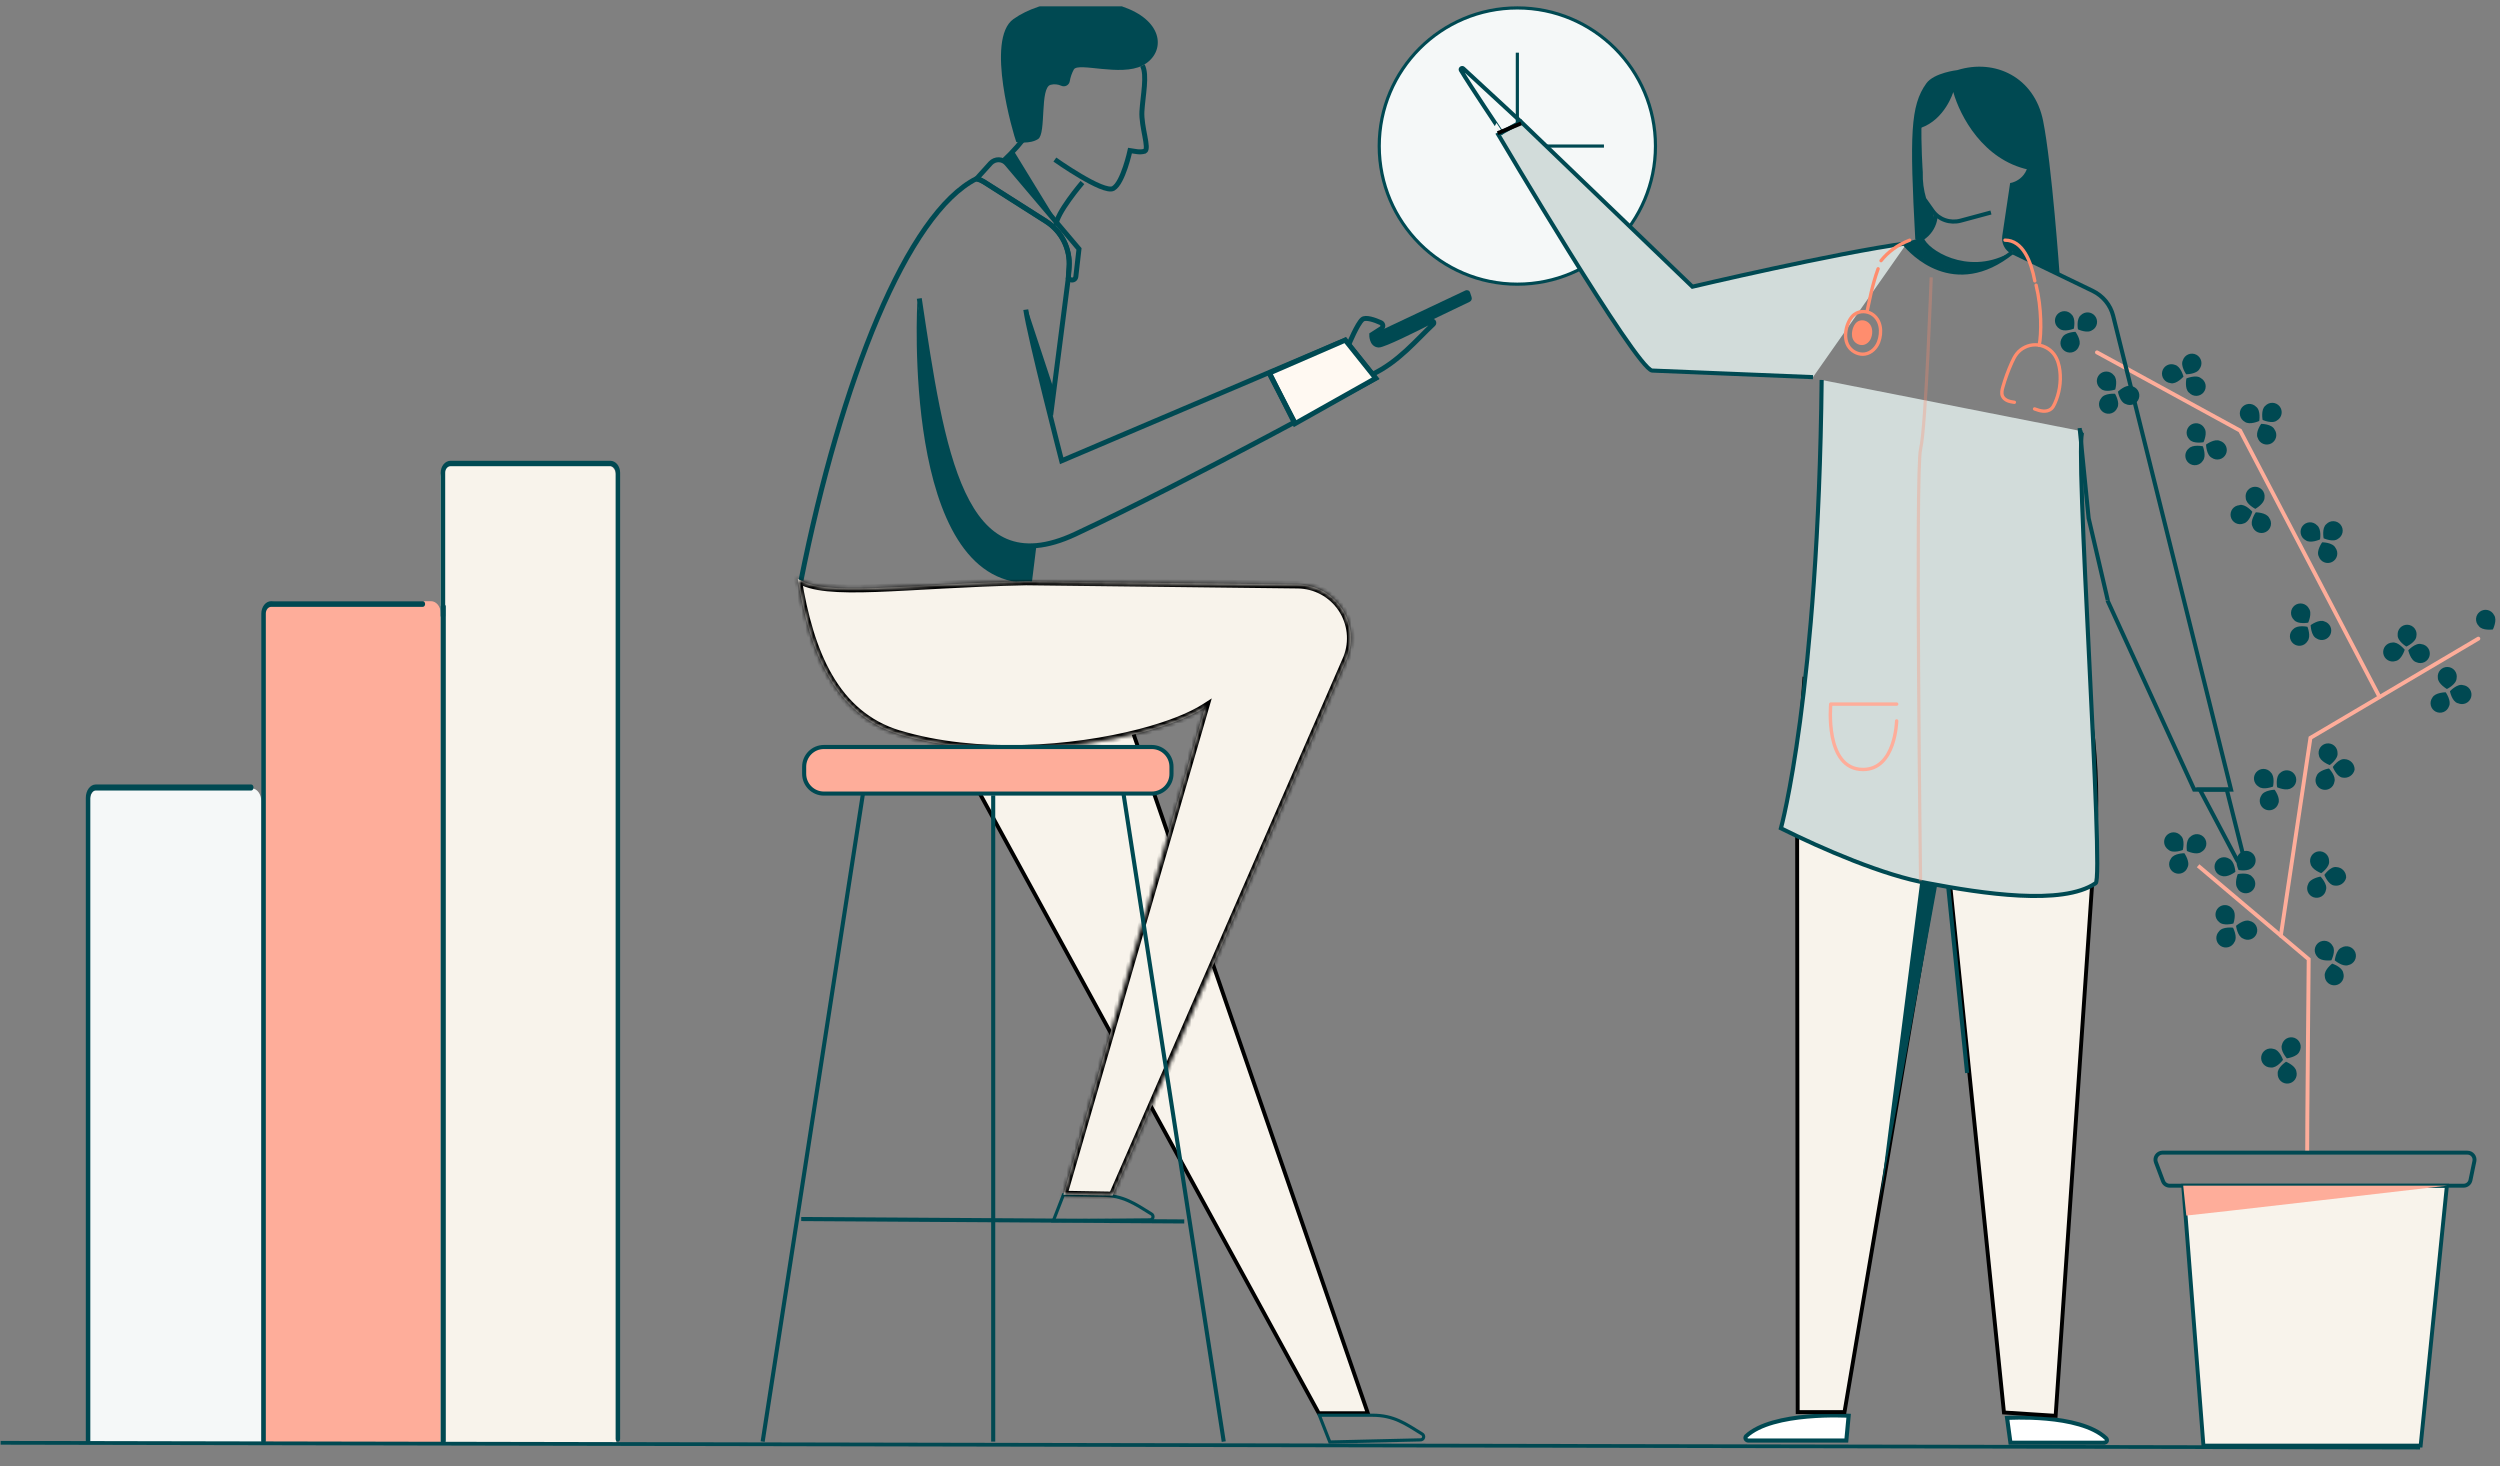 <svg width="641" height="376" viewBox="0 0 641 376" fill="none" xmlns="http://www.w3.org/2000/svg">
<rect x="0" y="0" width="641" height="376" fill="#808080" stroke="none"/>
<g clip-path="url(#clip0_927_351)">
<g clip-path="url(#clip1_927_351)">
<path d="M226.985 159.15L277.493 150.124L350.72 362.35H338.138L226.985 159.15Z" fill="#F8F3EB" stroke="black"/>
<path d="M340.968 369.729L338.273 362.867H351.909C357.364 362.867 360.392 365.048 364.585 367.645C364.752 367.73 364.886 367.87 364.962 368.042C365.038 368.214 365.052 368.407 365.002 368.588C364.952 368.769 364.842 368.927 364.688 369.036C364.535 369.145 364.349 369.197 364.161 369.184L340.968 369.729Z" stroke="#004952" stroke-width="0.814" stroke-miterlimit="10"/>
<path d="M270.076 313.003L272.665 306.336L282.516 306.466C287.97 306.466 290.998 308.648 295.191 311.236C295.36 311.321 295.494 311.462 295.57 311.635C295.646 311.808 295.66 312.002 295.609 312.183C295.558 312.365 295.445 312.524 295.29 312.632C295.135 312.74 294.948 312.79 294.76 312.775L270.076 313.003Z" stroke="#004952" stroke-width="0.814" stroke-miterlimit="10"/>
<path d="M263.01 79.397C263.979 86.236 272.209 118.148 272.209 118.148L344.916 87.213L352.724 96.982C352.724 96.982 304.936 123.31 275.685 136.962C246.435 150.615 241.542 115.511 235.705 76.523" stroke="#004952" stroke-width="1.27" stroke-miterlimit="10"/>
<path d="M352.724 96.982L344.917 87.213L325.5 95.642L332 108.642L352.724 96.982Z" fill="#FFF9F2" stroke="#004952" stroke-width="1.27" stroke-miterlimit="10"/>
<path d="M276.654 63.832L275.84 70.963C275.817 71.129 275.752 71.285 275.652 71.419C275.554 71.552 275.422 71.656 275.27 71.72C275.116 71.785 274.948 71.811 274.781 71.794C274.617 71.774 274.459 71.713 274.325 71.615L273.902 71.281L274.098 68.562C274.273 66.251 273.817 63.936 272.779 61.864C271.741 59.792 270.16 58.041 268.203 56.798L252.247 46.654C251.666 46.297 251.039 46.023 250.383 45.84L253.997 41.843C254.267 41.556 254.594 41.328 254.957 41.175C255.321 41.023 255.712 40.948 256.106 40.956C256.499 40.972 256.884 41.069 257.238 41.24C257.593 41.416 257.907 41.666 258.157 41.973L276.654 63.832Z" stroke="#004952" stroke-width="1.27" stroke-miterlimit="10"/>
<path d="M250.415 45.775C251.072 45.958 251.699 46.232 252.28 46.589L268.236 56.733C270.192 57.976 271.774 59.727 272.812 61.798C273.85 63.87 274.306 66.186 274.13 68.496L273.935 71.216" stroke="#004952" stroke-width="1.27" stroke-miterlimit="10"/>
<path d="M265.143 139.543L263.913 149.491" stroke="#004952" stroke-width="1.27" stroke-miterlimit="10"/>
<path d="M273.919 71.264L269.392 106.474" stroke="#004952" stroke-width="1.27" stroke-miterlimit="10"/>
<path d="M205.38 148.799C215.597 97.625 232.595 54.714 250.416 45.775" stroke="#004952" stroke-width="1.27" stroke-miterlimit="10"/>
<path d="M270.467 40.915C270.467 40.915 282.955 49.756 285.454 48.307C287.954 46.858 289.737 38.603 289.737 38.603C291.104 38.798 292.179 39.148 293.522 38.766C294.784 38.122 292.553 32.538 292.789 28.532C293.026 24.527 294.19 19.252 292.92 16.809" stroke="#004952" stroke-width="1.27" stroke-miterlimit="10"/>
<path d="M257.148 41.371C259.771 38.934 262.129 36.227 264.182 33.295" stroke="#004952" stroke-width="1.27" stroke-miterlimit="10"/>
<path d="M277.533 46.8C277.533 46.8 270.703 54.787 270.752 57.872" stroke="#004952" stroke-width="1.27" stroke-miterlimit="10"/>
<path d="M325.345 95.582L331.948 108.257" stroke="#004952" stroke-width="1.27" stroke-miterlimit="10"/>
<path d="M345.893 88.181C345.893 88.181 348.018 83.036 349.304 81.921C350.118 81.204 352.479 82.027 354.042 82.735C354.185 82.798 354.309 82.899 354.399 83.026C354.489 83.154 354.543 83.304 354.555 83.46C354.57 83.617 354.539 83.775 354.466 83.915C354.398 84.057 354.29 84.176 354.156 84.257L351.714 85.829C351.714 85.829 351.649 88.369 353.489 88.466C354.759 88.466 362.704 84.559 367.003 82.344C367.1 82.308 367.207 82.308 367.304 82.344C367.406 82.374 367.495 82.437 367.556 82.523C367.613 82.61 367.639 82.713 367.629 82.816C367.624 82.92 367.58 83.019 367.507 83.093C363.25 87.074 358.552 92.862 351.738 96.037" stroke="#004952" stroke-width="1.27" stroke-miterlimit="10"/>
<path d="M351.722 85.812L375.738 74.472C375.851 74.421 375.973 74.393 376.096 74.391C376.217 74.391 376.336 74.416 376.446 74.464C376.558 74.509 376.658 74.579 376.74 74.667C376.822 74.756 376.883 74.862 376.919 74.977L377.301 76.133C377.391 76.369 377.391 76.629 377.301 76.865C377.206 77.099 377.025 77.288 376.796 77.395L353.228 88.702L351.722 85.812Z" fill="#004952"/>
<path d="M235.216 77.224C235.216 77.224 230.975 149.678 263.913 149.483L264.613 139.942C264.613 139.942 253.615 140.756 247.721 128.976C241.827 117.196 235.216 77.224 235.216 77.224Z" fill="#004952"/>
<path d="M263.433 79.348L270.214 99.872L269.4 106.1L265.102 89.386L263.433 79.348Z" fill="#004952"/>
<path d="M259.908 38.651L270.735 56.334L257.335 41.208L259.908 38.651Z" fill="#004952"/>
<path d="M260.575 36.405C259.867 34.532 252.573 10.044 259.851 4.883C267.129 -0.279 280.041 -1.687 289.427 2.302C298.814 6.291 298.52 13.944 292.919 16.809C287.318 19.675 276.516 15.914 275.343 17.794C274.821 18.745 274.463 19.777 274.285 20.847C274.244 21.077 274.151 21.295 274.014 21.485C273.877 21.674 273.699 21.83 273.493 21.941C273.287 22.052 273.059 22.116 272.825 22.127C272.592 22.137 272.359 22.095 272.144 22.003C271.281 21.601 270.306 21.509 269.384 21.743C266.567 22.451 268.301 34.231 266.185 35.639C264.068 37.048 260.575 36.405 260.575 36.405Z" fill="#004952"/>
<mask id="path-21-inside-1_927_351" fill="white">
<path d="M292.203 187.941C275.05 192.378 250.432 194.283 230.519 188.275C214.041 183.293 207.594 167.214 204.541 148.384C211.461 153.195 231.732 149.735 263.075 149.068L332.754 149.882C334.983 149.908 337.173 150.475 339.135 151.534C341.097 152.593 342.772 154.113 344.016 155.963C345.261 157.813 346.037 159.938 346.279 162.154C346.521 164.371 346.221 166.613 345.405 168.688L285.267 306.539L272.665 306.319L308.982 181.363C305.318 183.732 299.424 186.052 292.203 187.925C275.05 192.362 250.432 194.267 230.519 188.259"/>
</mask>
<path d="M292.203 187.941C275.05 192.378 250.432 194.283 230.519 188.275C214.041 183.293 207.594 167.214 204.541 148.384C211.461 153.195 231.732 149.735 263.075 149.068L332.754 149.882C334.983 149.908 337.173 150.475 339.135 151.534C341.097 152.593 342.772 154.113 344.016 155.963C345.261 157.813 346.037 159.938 346.279 162.154C346.521 164.371 346.221 166.613 345.405 168.688L285.267 306.539L272.665 306.319L308.982 181.363C305.318 183.732 299.424 186.052 292.203 187.925C275.05 192.362 250.432 194.267 230.519 188.259" fill="#F8F3EB"/>
<path d="M230.519 188.275L230.229 189.232L230.23 189.232L230.519 188.275ZM204.541 148.384L205.112 147.563L203.177 146.217L203.554 148.544L204.541 148.384ZM263.075 149.068L263.086 148.068L263.07 148.068L263.053 148.068L263.075 149.068ZM332.754 149.882L332.742 150.882L332.742 150.882L332.754 149.882ZM345.405 168.688L346.321 169.088L346.329 169.071L346.335 169.054L345.405 168.688ZM285.267 306.539L285.25 307.539L285.917 307.551L286.184 306.939L285.267 306.539ZM272.665 306.319L271.705 306.04L271.339 307.296L272.647 307.319L272.665 306.319ZM308.982 181.363L309.942 181.642L310.69 179.067L308.439 180.523L308.982 181.363ZM292.203 187.925L292.454 188.893L292.454 188.893L292.203 187.925ZM291.953 186.973C274.91 191.381 250.489 193.256 230.808 187.318L230.23 189.232C250.374 195.31 275.19 193.375 292.454 188.909L291.953 186.973ZM230.808 187.318C214.941 182.52 208.576 167.022 205.528 148.224L203.554 148.544C206.612 167.406 213.142 184.065 230.229 189.232L230.808 187.318ZM203.97 149.205C205.913 150.556 208.686 151.263 212.098 151.609C215.532 151.958 219.75 151.954 224.684 151.78C234.625 151.43 247.402 150.402 263.096 150.068L263.053 148.068C247.404 148.401 234.375 149.437 224.614 149.781C219.698 149.954 215.592 149.954 212.3 149.62C208.985 149.283 206.629 148.618 205.112 147.563L203.97 149.205ZM263.063 150.068L332.742 150.882L332.765 148.882L263.086 148.068L263.063 150.068ZM332.742 150.882C334.809 150.906 336.84 151.432 338.66 152.414L339.61 150.654C337.505 149.518 335.157 148.91 332.765 148.882L332.742 150.882ZM338.66 152.414C340.479 153.396 342.033 154.806 343.187 156.522L344.846 155.405C343.511 153.421 341.714 151.79 339.61 150.654L338.66 152.414ZM343.187 156.522C344.341 158.237 345.061 160.207 345.285 162.263L347.273 162.046C347.014 159.668 346.181 157.39 344.846 155.405L343.187 156.522ZM345.285 162.263C345.509 164.318 345.231 166.398 344.474 168.322L346.335 169.054C347.211 166.828 347.533 164.423 347.273 162.046L345.285 162.263ZM344.488 168.288L284.35 306.139L286.184 306.939L346.321 169.088L344.488 168.288ZM285.284 305.539L272.682 305.319L272.647 307.319L285.25 307.539L285.284 305.539ZM273.625 306.598L309.942 181.642L308.022 181.084L271.705 306.04L273.625 306.598ZM308.439 180.523C304.905 182.808 299.129 185.096 291.952 186.957L292.454 188.893C299.719 187.009 305.731 184.656 309.525 182.203L308.439 180.523ZM291.953 186.957C274.91 191.365 250.489 193.24 230.808 187.301L230.23 189.216C250.374 195.294 275.19 193.359 292.454 188.893L291.953 186.957Z" fill="black" mask="url(#path-21-inside-1_927_351)"/>
<path d="M295.305 191.531H211.249C208.453 191.531 206.186 193.798 206.186 196.595V198.41C206.186 201.207 208.453 203.474 211.249 203.474H295.305C298.102 203.474 300.369 201.207 300.369 198.41V196.595C300.369 193.798 298.102 191.531 295.305 191.531Z" fill="#FEAD9A" stroke="#004952" stroke-width="1.05" stroke-miterlimit="10"/>
<path d="M221.238 203.653L195.545 369.624" stroke="#004952" stroke-width="1.05" stroke-miterlimit="10"/>
<path d="M288.084 203.653L313.769 369.624" stroke="#004952" stroke-width="1.05" stroke-miterlimit="10"/>
<path d="M254.657 203.922V369.624" stroke="#004952" stroke-width="1.05" stroke-miterlimit="10"/>
<path d="M205.428 312.563L303.641 313.182" stroke="#004952" stroke-width="1.05" stroke-miterlimit="10"/>
<path d="M389.048 72.862C408.607 72.862 424.462 57.007 424.462 37.449C424.462 17.89 408.607 2.035 389.048 2.035C369.49 2.035 353.635 17.89 353.635 37.449C353.635 57.007 369.49 72.862 389.048 72.862Z" fill="#F5F8F8" stroke="#004952" stroke-width="0.814" stroke-miterlimit="10"/>
<path d="M389.049 13.506V37.449H411.257" stroke="#004952" stroke-width="0.814" stroke-miterlimit="10"/>
</g>
<path d="M559.78 304.025H627.382L620.656 370.653H564.96L559.78 304.025Z" fill="#F8F3EB" stroke="#004952" stroke-width="1.004" stroke-miterlimit="10"/>
<path d="M563.596 221.977L591.946 245.949C591.946 245.949 591.514 292.409 591.565 295.542" stroke="#FEAD9A" stroke-width="1.004" stroke-miterlimit="10"/>
<path d="M584.799 239.906L592.399 189.19L635.446 163.751" stroke="#FEAD9A" stroke-width="1.004" stroke-miterlimit="10" stroke-linecap="round"/>
<path d="M610.117 178.718L574.369 110.414L537.667 90.346" stroke="#FEAD9A" stroke-width="1.004" stroke-miterlimit="10" stroke-linecap="round"/>
<path d="M577.579 222.348C576.575 223.572 573.955 223.071 573.955 223.071C573.955 223.071 572.841 220.591 573.805 219.366C573.982 219.064 574.221 218.804 574.508 218.603C574.794 218.402 575.12 218.265 575.464 218.201C575.808 218.137 576.162 218.148 576.501 218.233C576.84 218.318 577.157 218.475 577.431 218.693C577.704 218.911 577.928 219.185 578.086 219.497C578.244 219.809 578.333 220.152 578.347 220.501C578.361 220.851 578.3 221.199 578.167 221.523C578.035 221.847 577.834 222.138 577.579 222.378V222.348Z" fill="#004952"/>
<path d="M573.757 227.829C572.753 226.635 573.757 224.125 573.757 224.125C573.757 224.125 576.407 223.553 577.401 224.747C577.67 224.978 577.886 225.265 578.033 225.588C578.18 225.91 578.255 226.261 578.253 226.616C578.251 226.971 578.171 227.321 578.019 227.641C577.868 227.962 577.649 228.246 577.376 228.473C577.104 228.7 576.785 228.865 576.443 228.957C576.1 229.048 575.741 229.064 575.392 229.002C575.043 228.941 574.711 228.805 574.42 228.602C574.129 228.399 573.885 228.136 573.707 227.829H573.757Z" fill="#004952"/>
<path d="M569.599 224.546C571.014 225.189 573.153 223.542 573.153 223.542C573.153 223.542 572.992 220.832 571.577 220.189C571.283 219.997 570.951 219.871 570.604 219.819C570.257 219.767 569.902 219.791 569.565 219.888C569.228 219.986 568.916 220.155 568.65 220.384C568.384 220.613 568.171 220.897 568.025 221.216C567.878 221.536 567.803 221.883 567.803 222.234C567.804 222.585 567.88 222.932 568.026 223.25C568.173 223.569 568.387 223.853 568.653 224.082C568.919 224.31 569.231 224.479 569.569 224.576L569.599 224.546Z" fill="#004952"/>
<path d="M559.169 214.276C560.333 215.28 559.671 217.94 559.671 217.94C559.671 217.94 557.131 218.944 555.976 217.87C555.685 217.679 555.437 217.427 555.252 217.131C555.066 216.836 554.946 216.504 554.9 216.158C554.854 215.812 554.883 215.46 554.985 215.127C555.087 214.793 555.26 214.485 555.492 214.225C555.724 213.964 556.009 213.756 556.328 213.615C556.647 213.474 556.993 213.404 557.342 213.409C557.691 213.414 558.035 213.494 558.35 213.643C558.665 213.793 558.944 214.009 559.169 214.276Z" fill="#004952"/>
<path d="M564.409 218.453C563.165 219.376 560.725 218.192 560.725 218.192C560.725 218.192 560.304 215.511 561.558 214.588C561.805 214.34 562.103 214.148 562.431 214.026C562.759 213.903 563.11 213.853 563.459 213.879C563.808 213.905 564.148 214.006 564.454 214.175C564.761 214.345 565.027 214.578 565.235 214.86C565.443 215.142 565.587 215.465 565.659 215.808C565.73 216.151 565.726 216.505 565.648 216.846C565.569 217.187 565.418 217.508 565.204 217.785C564.991 218.062 564.719 218.29 564.409 218.453Z" fill="#004952"/>
<path d="M560.895 222.367C561.618 220.992 560.072 218.763 560.072 218.763C560.072 218.763 557.352 218.763 556.639 220.148C556.43 220.431 556.285 220.755 556.214 221.098C556.143 221.442 556.147 221.797 556.226 222.139C556.305 222.481 556.457 222.801 556.672 223.079C556.886 223.356 557.159 223.584 557.47 223.746C557.781 223.909 558.124 224.002 558.474 224.019C558.825 224.036 559.175 223.977 559.5 223.846C559.826 223.715 560.119 223.515 560.36 223.259C560.601 223.004 560.783 222.7 560.895 222.367Z" fill="#004952"/>
<path d="M568.966 238.791C569.86 237.516 572.55 237.858 572.55 237.858C572.55 237.858 573.805 240.277 572.911 241.542C572.76 241.863 572.541 242.148 572.268 242.375C571.996 242.603 571.677 242.768 571.334 242.86C570.991 242.951 570.632 242.967 570.282 242.906C569.933 242.844 569.601 242.707 569.309 242.504C569.018 242.301 568.775 242.037 568.596 241.73C568.417 241.423 568.308 241.081 568.275 240.727C568.243 240.374 568.288 240.017 568.407 239.683C568.526 239.348 568.717 239.044 568.966 238.791Z" fill="#004952"/>
<path d="M572.47 233.099C573.535 234.234 572.641 236.794 572.641 236.794C572.641 236.794 570.021 237.517 568.957 236.382C568.685 236.164 568.463 235.89 568.306 235.579C568.149 235.268 568.061 234.927 568.048 234.578C568.035 234.23 568.096 233.883 568.229 233.561C568.362 233.238 568.562 232.949 568.817 232.711C569.072 232.473 569.375 232.292 569.705 232.182C570.036 232.071 570.386 232.033 570.732 232.07C571.079 232.107 571.414 232.218 571.713 232.396C572.013 232.573 572.272 232.813 572.47 233.099Z" fill="#004952"/>
<path d="M576.808 236.132C575.363 235.579 573.325 237.376 573.325 237.376C573.325 237.376 573.646 240.067 575.092 240.629C575.397 240.807 575.738 240.917 576.091 240.95C576.443 240.984 576.798 240.94 577.132 240.822C577.466 240.705 577.77 240.515 578.023 240.268C578.277 240.021 578.474 239.722 578.6 239.391C578.726 239.061 578.779 238.707 578.754 238.354C578.73 238.001 578.629 237.657 578.459 237.347C578.288 237.037 578.052 236.767 577.767 236.557C577.482 236.348 577.155 236.202 576.808 236.132Z" fill="#004952"/>
<path d="M598.482 227.046C596.946 226.865 595.972 224.326 595.972 224.326C595.972 224.326 597.498 222.087 599.044 222.318C599.735 222.347 600.387 222.648 600.858 223.156C601.328 223.663 601.578 224.337 601.553 225.028C601.404 225.698 601 226.283 600.426 226.659C599.853 227.036 599.155 227.175 598.482 227.046Z" fill="#004952"/>
<path d="M591.814 226.665C592.306 225.189 594.986 224.757 594.986 224.757C594.986 224.757 596.874 226.715 596.372 228.191C596.311 228.534 596.176 228.861 595.977 229.148C595.779 229.435 595.521 229.676 595.22 229.854C594.92 230.033 594.585 230.144 594.238 230.181C593.891 230.218 593.54 230.18 593.209 230.069C592.877 229.958 592.574 229.778 592.319 229.539C592.064 229.3 591.864 229.01 591.732 228.686C591.599 228.363 591.538 228.016 591.552 227.667C591.567 227.318 591.656 226.976 591.814 226.665Z" fill="#004952"/>
<path d="M592.418 221.404C592.629 222.95 595.169 223.884 595.169 223.884C595.169 223.884 597.397 222.318 597.177 220.782C597.186 220.429 597.119 220.079 596.981 219.755C596.842 219.43 596.635 219.14 596.373 218.904C596.111 218.668 595.801 218.491 595.465 218.386C595.128 218.281 594.773 218.25 594.423 218.296C594.073 218.341 593.738 218.462 593.439 218.65C593.141 218.838 592.887 219.088 592.694 219.383C592.502 219.679 592.376 220.012 592.324 220.361C592.273 220.71 592.298 221.066 592.398 221.404H592.418Z" fill="#004952"/>
<path d="M600.65 199.379C599.104 199.198 598.13 196.658 598.13 196.658C598.13 196.658 599.656 194.419 601.202 194.65C601.896 194.677 602.55 194.977 603.023 195.485C603.495 195.993 603.747 196.667 603.722 197.361C603.57 198.029 603.166 198.612 602.593 198.989C602.02 199.365 601.324 199.505 600.65 199.379Z" fill="#004952"/>
<path d="M593.973 198.947C594.475 197.471 597.155 197.039 597.155 197.039C597.155 197.039 599.033 198.997 598.541 200.473C598.484 200.821 598.352 201.154 598.154 201.447C597.956 201.739 597.697 201.986 597.394 202.168C597.092 202.351 596.753 202.466 596.402 202.505C596.051 202.544 595.695 202.506 595.36 202.394C595.025 202.282 594.718 202.099 594.461 201.856C594.203 201.614 594.002 201.319 593.87 200.991C593.738 200.663 593.679 200.31 593.697 199.957C593.714 199.604 593.809 199.26 593.973 198.947Z" fill="#004952"/>
<path d="M594.586 193.687C594.786 195.233 597.336 196.166 597.336 196.166C597.336 196.166 599.555 194.61 599.344 193.064C599.349 192.716 599.279 192.371 599.138 192.052C598.998 191.733 598.79 191.448 598.53 191.216C598.27 190.985 597.963 190.812 597.63 190.709C597.297 190.607 596.946 190.577 596.6 190.622C596.255 190.667 595.923 190.786 595.628 190.971C595.332 191.155 595.08 191.401 594.888 191.692C594.696 191.983 594.569 192.311 594.515 192.655C594.461 192.999 594.482 193.351 594.576 193.687H594.586Z" fill="#004952"/>
<path d="M602.136 247.445C600.69 248.007 598.632 246.24 598.632 246.24C598.632 246.24 598.923 243.54 600.369 242.968C600.672 242.786 601.012 242.672 601.364 242.634C601.716 242.597 602.072 242.636 602.407 242.75C602.743 242.864 603.049 243.05 603.305 243.294C603.562 243.538 603.762 243.835 603.892 244.165C604.022 244.494 604.079 244.848 604.058 245.201C604.038 245.555 603.94 245.9 603.773 246.212C603.606 246.524 603.373 246.796 603.09 247.009C602.807 247.222 602.482 247.371 602.136 247.445Z" fill="#004952"/>
<path d="M596.072 250.255C595.811 248.72 597.969 247.073 597.969 247.073C597.969 247.073 600.559 247.916 600.81 249.452C600.918 249.784 600.954 250.136 600.914 250.483C600.874 250.83 600.76 251.164 600.58 251.463C600.399 251.762 600.156 252.018 599.867 252.215C599.579 252.411 599.251 252.543 598.907 252.602C598.562 252.66 598.209 252.644 597.872 252.553C597.535 252.463 597.221 252.301 596.952 252.078C596.683 251.855 596.465 251.577 596.313 251.263C596.161 250.948 596.079 250.605 596.072 250.255Z" fill="#004952"/>
<path d="M594.174 245.327C595.077 246.592 597.768 246.221 597.768 246.221C597.768 246.221 598.993 243.791 598.089 242.536C597.93 242.226 597.706 241.954 597.432 241.738C597.158 241.523 596.841 241.368 596.502 241.286C596.163 241.204 595.811 241.195 595.468 241.261C595.126 241.327 594.802 241.466 594.518 241.668C594.234 241.871 593.997 242.132 593.823 242.434C593.649 242.736 593.542 243.072 593.509 243.419C593.477 243.766 593.519 244.116 593.634 244.445C593.748 244.775 593.933 245.075 594.174 245.327Z" fill="#004952"/>
<path d="M582.951 268.948C584.487 269.179 585.361 271.749 585.361 271.749C585.361 271.749 583.755 273.938 582.219 273.707C581.865 273.71 581.515 273.637 581.192 273.491C580.87 273.346 580.583 273.132 580.351 272.865C580.119 272.597 579.949 272.283 579.851 271.943C579.753 271.603 579.73 271.246 579.784 270.896C579.837 270.546 579.967 270.213 580.162 269.918C580.358 269.623 580.616 269.375 580.917 269.189C581.218 269.004 581.556 268.887 581.908 268.845C582.259 268.803 582.615 268.839 582.951 268.948Z" fill="#004952"/>
<path d="M589.596 269.57C589.054 271.026 586.354 271.357 586.354 271.357C586.354 271.357 584.547 269.35 585.099 267.874C585.173 267.533 585.32 267.212 585.53 266.933C585.739 266.653 586.006 266.423 586.313 266.256C586.619 266.089 586.958 265.99 587.306 265.967C587.655 265.943 588.004 265.994 588.33 266.117C588.657 266.24 588.953 266.433 589.199 266.68C589.444 266.928 589.634 267.226 589.754 267.554C589.874 267.882 589.922 268.231 589.895 268.579C589.868 268.927 589.766 269.265 589.596 269.57Z" fill="#004952"/>
<path d="M588.802 274.8C588.652 273.254 586.142 272.23 586.142 272.23C586.142 272.23 583.863 273.706 584.004 275.242C583.982 275.594 584.037 275.946 584.164 276.274C584.291 276.603 584.488 276.9 584.741 277.145C584.995 277.39 585.298 277.578 585.63 277.695C585.963 277.811 586.316 277.855 586.667 277.822C587.018 277.789 587.358 277.68 587.662 277.503C587.967 277.326 588.23 277.086 588.433 276.798C588.636 276.51 588.774 276.181 588.838 275.834C588.901 275.488 588.889 275.132 588.802 274.79V274.8Z" fill="#004952"/>
<path d="M582.199 198.024C583.383 199.027 582.801 201.678 582.801 201.678C582.801 201.678 580.291 202.682 579.097 201.678C578.794 201.496 578.533 201.251 578.334 200.959C578.135 200.667 578.002 200.336 577.944 199.987C577.885 199.639 577.903 199.282 577.997 198.941C578.09 198.6 578.256 198.284 578.484 198.014C578.711 197.743 578.995 197.526 579.315 197.376C579.634 197.226 579.983 197.147 580.336 197.145C580.69 197.144 581.039 197.218 581.361 197.365C581.682 197.511 581.968 197.726 582.199 197.994V198.024Z" fill="#004952"/>
<path d="M587.55 202.018C586.325 202.972 583.855 201.858 583.855 201.858C583.855 201.858 583.363 199.188 584.588 198.224C584.831 197.979 585.123 197.789 585.444 197.665C585.766 197.541 586.111 197.487 586.455 197.506C586.799 197.525 587.135 197.617 587.441 197.775C587.748 197.934 588.017 198.155 588.231 198.425C588.445 198.695 588.6 199.007 588.685 199.342C588.769 199.676 588.782 200.024 588.723 200.364C588.663 200.703 588.532 201.026 588.339 201.312C588.145 201.597 587.893 201.838 587.6 202.018H587.55Z" fill="#004952"/>
<path d="M584.135 206.075C584.818 204.669 583.212 202.491 583.212 202.491C583.212 202.491 580.501 202.561 579.818 203.957C579.622 204.244 579.489 204.571 579.429 204.914C579.37 205.258 579.385 205.61 579.474 205.947C579.562 206.284 579.722 206.598 579.943 206.868C580.164 207.137 580.44 207.357 580.753 207.51C581.066 207.664 581.408 207.748 581.756 207.758C582.105 207.767 582.451 207.702 582.772 207.566C583.093 207.429 583.381 207.226 583.616 206.969C583.851 206.712 584.028 206.407 584.135 206.075Z" fill="#004952"/>
<path d="M531.131 80.619C532.315 81.623 531.733 84.273 531.733 84.273C531.733 84.273 529.213 85.277 528.029 84.273C527.733 84.089 527.481 83.843 527.288 83.552C527.096 83.262 526.968 82.933 526.914 82.589C526.86 82.245 526.88 81.893 526.974 81.557C527.068 81.222 527.233 80.91 527.457 80.644C527.682 80.378 527.962 80.163 528.277 80.014C528.592 79.865 528.935 79.786 529.284 79.782C529.632 79.778 529.978 79.848 530.296 79.989C530.615 80.13 530.9 80.338 531.131 80.599V80.619Z" fill="#004952"/>
<path d="M536.481 84.614C535.256 85.618 532.786 84.444 532.786 84.444C532.786 84.444 532.294 81.773 533.519 80.82C533.762 80.575 534.054 80.384 534.376 80.26C534.697 80.137 535.042 80.083 535.386 80.102C535.73 80.121 536.066 80.212 536.372 80.371C536.679 80.529 536.948 80.751 537.162 81.021C537.376 81.291 537.531 81.603 537.616 81.937C537.701 82.272 537.714 82.62 537.654 82.959C537.594 83.299 537.463 83.622 537.27 83.907C537.076 84.192 536.824 84.433 536.531 84.614H536.481Z" fill="#004952"/>
<path d="M533.078 88.66C533.76 87.264 532.144 85.076 532.144 85.076C532.144 85.076 529.433 85.156 528.751 86.552C528.546 86.841 528.406 87.17 528.341 87.519C528.276 87.867 528.288 88.225 528.375 88.568C528.463 88.911 528.624 89.231 528.848 89.506C529.071 89.78 529.352 90.003 529.671 90.158C529.989 90.313 530.337 90.397 530.691 90.404C531.046 90.411 531.397 90.341 531.721 90.198C532.045 90.055 532.334 89.844 532.569 89.579C532.803 89.313 532.977 88.999 533.078 88.66Z" fill="#004952"/>
<path d="M538.77 102.072C539.583 100.747 542.294 100.958 542.294 100.958C542.294 100.958 543.669 103.297 542.846 104.612C542.708 104.934 542.502 105.222 542.243 105.457C541.983 105.692 541.675 105.868 541.341 105.973C541.007 106.078 540.654 106.11 540.307 106.065C539.959 106.021 539.625 105.902 539.328 105.717C539.031 105.532 538.777 105.285 538.584 104.992C538.392 104.7 538.264 104.369 538.211 104.023C538.158 103.677 538.181 103.323 538.277 102.986C538.374 102.65 538.542 102.338 538.77 102.072Z" fill="#004952"/>
<path d="M541.972 96.199C543.097 97.274 542.344 99.884 542.344 99.884C542.344 99.884 539.764 100.747 538.649 99.673C538.365 99.471 538.127 99.21 537.952 98.908C537.778 98.606 537.67 98.27 537.637 97.923C537.603 97.575 537.645 97.225 537.76 96.895C537.874 96.565 538.058 96.264 538.3 96.012C538.541 95.76 538.833 95.563 539.158 95.434C539.482 95.305 539.83 95.247 540.179 95.265C540.527 95.283 540.868 95.375 541.177 95.537C541.487 95.698 541.758 95.924 541.972 96.199Z" fill="#004952"/>
<path d="M546.45 98.99C544.974 98.518 543.037 100.426 543.037 100.426C543.037 100.426 543.499 103.096 544.984 103.578C545.3 103.738 545.646 103.828 545.999 103.841C546.352 103.854 546.704 103.79 547.03 103.654C547.355 103.517 547.648 103.312 547.887 103.051C548.125 102.791 548.305 102.482 548.412 102.145C548.52 101.808 548.553 101.453 548.509 101.102C548.466 100.751 548.347 100.414 548.16 100.114C547.973 99.814 547.724 99.558 547.429 99.364C547.134 99.17 546.8 99.043 546.45 98.99Z" fill="#004952"/>
<path d="M563.967 94.573C563.254 95.959 560.534 95.969 560.534 95.969C560.534 95.969 558.978 93.75 559.69 92.365C559.799 92.028 559.98 91.719 560.221 91.459C560.461 91.198 560.755 90.994 561.082 90.859C561.41 90.724 561.763 90.662 562.116 90.677C562.47 90.692 562.816 90.784 563.131 90.947C563.446 91.109 563.721 91.338 563.938 91.618C564.156 91.898 564.309 92.222 564.389 92.567C564.468 92.912 564.472 93.27 564.399 93.616C564.326 93.963 564.179 94.29 563.967 94.573Z" fill="#004952"/>
<path d="M561.258 100.676C560.053 99.672 560.595 97.032 560.595 97.032C560.595 97.032 563.095 95.968 564.3 96.952C564.608 97.125 564.875 97.363 565.082 97.65C565.288 97.937 565.43 98.265 565.497 98.612C565.564 98.96 565.554 99.317 565.468 99.66C565.382 100.003 565.223 100.324 565 100.598C564.778 100.873 564.498 101.096 564.181 101.252C563.863 101.408 563.516 101.492 563.162 101.5C562.809 101.507 562.458 101.437 562.134 101.295C561.81 101.153 561.522 100.942 561.288 100.676H561.258Z" fill="#004952"/>
<path d="M556.549 98.247C558.065 98.608 559.842 96.561 559.842 96.561C559.842 96.561 559.169 93.93 557.654 93.549C557.329 93.42 556.981 93.362 556.632 93.38C556.284 93.398 555.943 93.49 555.634 93.652C555.324 93.813 555.053 94.039 554.839 94.314C554.624 94.59 554.472 94.908 554.392 95.248C554.311 95.588 554.305 95.941 554.374 96.283C554.442 96.625 554.584 96.949 554.789 97.232C554.993 97.514 555.257 97.749 555.56 97.921C555.864 98.093 556.202 98.197 556.549 98.227V98.247Z" fill="#004952"/>
<path d="M583.834 107.794C582.629 108.797 580.139 107.673 580.139 107.673C580.139 107.673 579.617 105.013 580.832 104.039C581.07 103.787 581.36 103.589 581.682 103.458C582.003 103.327 582.349 103.267 582.696 103.281C583.043 103.295 583.383 103.384 583.692 103.54C584.002 103.697 584.275 103.918 584.492 104.188C584.709 104.459 584.866 104.773 584.951 105.11C585.037 105.446 585.049 105.797 584.988 106.138C584.927 106.48 584.793 106.804 584.595 107.09C584.398 107.375 584.141 107.615 583.844 107.794H583.834Z" fill="#004952"/>
<path d="M578.875 112.272C578.183 110.886 579.759 108.678 579.759 108.678C579.759 108.678 582.469 108.678 583.172 110.103C583.381 110.389 583.526 110.717 583.596 111.064C583.665 111.412 583.659 111.77 583.576 112.114C583.493 112.459 583.337 112.781 583.117 113.059C582.897 113.336 582.619 113.563 582.303 113.723C581.987 113.882 581.64 113.971 581.286 113.983C580.931 113.995 580.579 113.929 580.253 113.791C579.927 113.653 579.635 113.446 579.397 113.183C579.159 112.921 578.981 112.61 578.875 112.272Z" fill="#004952"/>
<path d="M575.563 108.146C576.808 109.079 579.268 107.935 579.268 107.935C579.268 107.935 579.719 105.255 578.485 104.311C578.241 104.057 577.945 103.859 577.617 103.73C577.289 103.601 576.938 103.545 576.586 103.565C576.235 103.586 575.892 103.682 575.581 103.847C575.27 104.012 574.998 104.243 574.785 104.523C574.572 104.803 574.421 105.126 574.345 105.469C574.268 105.813 574.266 106.169 574.34 106.513C574.414 106.858 574.562 107.182 574.773 107.464C574.984 107.745 575.254 107.978 575.563 108.146Z" fill="#004952"/>
<path d="M599.474 138.142C598.26 139.146 595.78 138.021 595.78 138.021C595.78 138.021 595.258 135.361 596.473 134.387C596.711 134.135 597.001 133.937 597.323 133.806C597.644 133.676 597.99 133.615 598.337 133.629C598.684 133.643 599.023 133.732 599.333 133.888C599.643 134.045 599.916 134.266 600.133 134.537C600.35 134.807 600.507 135.122 600.592 135.458C600.678 135.794 600.69 136.145 600.629 136.487C600.567 136.828 600.433 137.153 600.236 137.439C600.039 137.724 599.782 137.964 599.484 138.142H599.474Z" fill="#004952"/>
<path d="M594.517 142.64C593.814 141.254 595.4 139.046 595.4 139.046C595.4 139.046 598.111 139.046 598.814 140.471C599.023 140.757 599.167 141.085 599.237 141.432C599.307 141.78 599.3 142.138 599.218 142.482C599.135 142.827 598.978 143.149 598.758 143.427C598.539 143.704 598.261 143.931 597.945 144.091C597.628 144.25 597.281 144.339 596.927 144.351C596.573 144.363 596.221 144.297 595.895 144.159C595.568 144.021 595.276 143.814 595.038 143.551C594.8 143.289 594.622 142.978 594.517 142.64Z" fill="#004952"/>
<path d="M591.163 138.514C592.397 139.447 594.857 138.303 594.857 138.303C594.857 138.303 595.319 135.622 594.074 134.679C593.83 134.422 593.534 134.221 593.205 134.091C592.877 133.96 592.524 133.902 592.17 133.922C591.817 133.941 591.472 134.037 591.16 134.203C590.848 134.369 590.575 134.601 590.361 134.883C590.147 135.164 589.997 135.489 589.921 135.835C589.846 136.18 589.846 136.538 589.922 136.884C589.998 137.229 590.149 137.554 590.363 137.835C590.577 138.116 590.85 138.348 591.163 138.514Z" fill="#004952"/>
<path d="M561.157 115.051C562.161 113.857 564.811 114.429 564.811 114.429C564.811 114.429 565.815 116.939 564.811 118.133C564.628 118.429 564.383 118.682 564.094 118.875C563.805 119.068 563.477 119.196 563.134 119.252C562.791 119.307 562.439 119.288 562.104 119.196C561.769 119.104 561.457 118.941 561.19 118.719C560.923 118.496 560.707 118.218 560.556 117.905C560.406 117.592 560.324 117.25 560.317 116.902C560.31 116.554 560.378 116.209 560.516 115.89C560.654 115.571 560.859 115.285 561.117 115.051H561.157Z" fill="#004952"/>
<path d="M565.132 109.691C566.136 110.905 564.981 113.385 564.981 113.385C564.981 113.385 562.321 113.887 561.357 112.662C561.116 112.421 560.928 112.13 560.806 111.811C560.685 111.492 560.632 111.15 560.651 110.809C560.67 110.468 560.761 110.135 560.918 109.831C561.075 109.527 561.294 109.26 561.561 109.047C561.829 108.834 562.138 108.679 562.469 108.594C562.8 108.508 563.145 108.494 563.482 108.551C563.819 108.608 564.14 108.735 564.424 108.925C564.709 109.114 564.95 109.362 565.132 109.651V109.691Z" fill="#004952"/>
<path d="M569.199 113.045C567.803 112.372 565.625 113.988 565.625 113.988C565.625 113.988 565.705 116.699 567.111 117.381C567.4 117.585 567.731 117.723 568.079 117.786C568.428 117.849 568.786 117.836 569.128 117.747C569.471 117.657 569.79 117.495 570.064 117.27C570.337 117.045 570.558 116.763 570.712 116.444C570.865 116.125 570.948 115.776 570.953 115.422C570.958 115.068 570.887 114.717 570.743 114.394C570.599 114.071 570.386 113.782 570.119 113.549C569.853 113.316 569.539 113.144 569.199 113.045Z" fill="#004952"/>
<path d="M587.991 161.332C588.995 160.137 591.635 160.709 591.635 160.709C591.635 160.709 592.639 163.219 591.635 164.413C591.454 164.713 591.21 164.969 590.92 165.165C590.63 165.361 590.301 165.493 589.956 165.55C589.611 165.607 589.257 165.589 588.919 165.497C588.582 165.405 588.268 165.241 587.999 165.017C587.731 164.792 587.514 164.512 587.364 164.196C587.214 163.88 587.134 163.535 587.129 163.185C587.124 162.835 587.195 162.489 587.337 162.169C587.479 161.849 587.689 161.563 587.951 161.332H587.991Z" fill="#004952"/>
<path d="M591.957 155.961C592.961 157.185 591.816 159.655 591.816 159.655C591.816 159.655 589.146 160.157 588.182 158.942C587.927 158.703 587.727 158.411 587.594 158.088C587.462 157.764 587.4 157.415 587.415 157.066C587.429 156.716 587.518 156.374 587.676 156.062C587.834 155.75 588.057 155.475 588.331 155.257C588.604 155.039 588.921 154.882 589.26 154.797C589.6 154.712 589.954 154.702 590.297 154.766C590.641 154.83 590.968 154.967 591.254 155.168C591.54 155.369 591.78 155.629 591.957 155.931V155.961Z" fill="#004952"/>
<path d="M596.021 159.354C594.625 158.671 592.447 160.287 592.447 160.287C592.447 160.287 592.527 163.008 593.933 163.68C594.221 163.878 594.549 164.011 594.894 164.07C595.239 164.129 595.592 164.112 595.93 164.022C596.268 163.932 596.582 163.77 596.852 163.547C597.121 163.324 597.34 163.046 597.492 162.731C597.644 162.416 597.726 162.072 597.733 161.722C597.739 161.372 597.671 161.025 597.531 160.705C597.391 160.384 597.184 160.098 596.923 159.864C596.663 159.631 596.355 159.457 596.021 159.354Z" fill="#004952"/>
<path d="M574.209 129.487C575.725 129.136 577.492 131.204 577.492 131.204C577.492 131.204 576.799 133.824 575.283 134.216C574.955 134.352 574.602 134.415 574.247 134.401C573.892 134.386 573.545 134.294 573.229 134.132C572.914 133.969 572.637 133.74 572.42 133.459C572.202 133.179 572.048 132.854 571.969 132.508C571.89 132.162 571.887 131.803 571.961 131.456C572.035 131.108 572.183 130.782 572.397 130.498C572.61 130.214 572.883 129.98 573.196 129.812C573.509 129.645 573.854 129.548 574.209 129.528V129.487Z" fill="#004952"/>
<path d="M580.623 127.611C580.623 129.167 578.264 130.472 578.264 130.472C578.264 130.472 575.844 129.248 575.814 127.702C575.748 127.353 575.759 126.994 575.846 126.649C575.932 126.305 576.094 125.984 576.317 125.708C576.541 125.433 576.822 125.209 577.142 125.054C577.461 124.898 577.81 124.814 578.165 124.807C578.52 124.801 578.872 124.872 579.197 125.015C579.522 125.159 579.811 125.371 580.045 125.638C580.279 125.905 580.452 126.22 580.552 126.561C580.652 126.902 580.676 127.26 580.623 127.611Z" fill="#004952"/>
<path d="M581.806 132.77C581.104 131.385 578.383 131.354 578.383 131.354C578.383 131.354 576.817 133.573 577.52 134.948C577.625 135.288 577.802 135.6 578.041 135.864C578.279 136.127 578.572 136.336 578.899 136.474C579.227 136.613 579.58 136.678 579.935 136.666C580.29 136.653 580.639 136.563 580.955 136.402C581.272 136.241 581.55 136.013 581.769 135.734C581.989 135.454 582.144 135.13 582.225 134.784C582.306 134.438 582.311 134.079 582.238 133.731C582.166 133.383 582.019 133.055 581.806 132.77Z" fill="#004952"/>
<path d="M635.575 160.528C636.488 161.783 639.178 161.391 639.178 161.391C639.178 161.391 640.383 158.952 639.47 157.697C639.311 157.381 639.085 157.104 638.808 156.884C638.531 156.664 638.209 156.507 637.866 156.424C637.522 156.341 637.164 156.333 636.817 156.402C636.471 156.471 636.143 156.614 635.857 156.822C635.571 157.029 635.333 157.297 635.161 157.606C634.989 157.915 634.885 158.257 634.859 158.61C634.832 158.962 634.882 159.316 635.006 159.648C635.129 159.979 635.323 160.279 635.575 160.528Z" fill="#004952"/>
<path d="M630.173 180.305C628.678 179.883 628.166 177.233 628.166 177.233C628.166 177.233 630.023 175.225 631.519 175.667C631.87 175.706 632.209 175.821 632.511 176.004C632.814 176.186 633.073 176.433 633.271 176.726C633.469 177.019 633.6 177.352 633.657 177.701C633.714 178.05 633.694 178.407 633.599 178.747C633.504 179.088 633.336 179.404 633.106 179.673C632.877 179.942 632.592 180.158 632.271 180.306C631.95 180.454 631.601 180.531 631.247 180.531C630.894 180.53 630.544 180.453 630.224 180.305H630.173Z" fill="#004952"/>
<path d="M623.648 178.89C624.361 177.515 627.082 177.505 627.082 177.505C627.082 177.505 628.628 179.733 627.915 181.109C627.8 181.438 627.616 181.738 627.375 181.989C627.133 182.241 626.841 182.437 626.517 182.566C626.193 182.694 625.846 182.752 625.498 182.734C625.15 182.716 624.81 182.624 624.501 182.463C624.191 182.302 623.921 182.077 623.706 181.802C623.492 181.528 623.339 181.21 623.258 180.871C623.178 180.532 623.17 180.18 623.238 179.838C623.305 179.496 623.445 179.173 623.648 178.89Z" fill="#004952"/>
<path d="M625.064 173.789C625.064 175.345 627.393 176.66 627.393 176.66C627.393 176.66 629.833 175.466 629.873 173.92C629.942 173.572 629.934 173.213 629.849 172.868C629.765 172.523 629.607 172.201 629.385 171.924C629.164 171.647 628.884 171.421 628.566 171.263C628.249 171.105 627.9 171.018 627.546 171.009C627.191 170.999 626.839 171.067 626.513 171.208C626.187 171.348 625.896 171.558 625.66 171.823C625.423 172.088 625.248 172.401 625.145 172.74C625.042 173.08 625.015 173.438 625.064 173.789Z" fill="#004952"/>
<path d="M619.562 163.108C619.472 164.664 616.992 165.778 616.992 165.778C616.992 165.778 614.663 164.373 614.763 162.827C614.733 162.479 614.777 162.129 614.894 161.8C615.011 161.471 615.197 161.171 615.44 160.921C615.684 160.67 615.978 160.475 616.303 160.349C616.628 160.222 616.977 160.168 617.325 160.188C617.674 160.208 618.014 160.304 618.322 160.467C618.63 160.631 618.9 160.859 619.112 161.136C619.324 161.413 619.474 161.732 619.552 162.073C619.63 162.413 619.633 162.766 619.562 163.108Z" fill="#004952"/>
<path d="M619.562 169.794C618.057 169.383 617.484 166.732 617.484 166.732C617.484 166.732 619.332 164.724 620.827 165.146C621.179 165.184 621.517 165.297 621.82 165.478C622.123 165.659 622.384 165.904 622.583 166.196C622.782 166.487 622.916 166.819 622.974 167.167C623.033 167.515 623.015 167.872 622.922 168.212C622.83 168.553 622.664 168.87 622.437 169.14C622.21 169.411 621.927 169.629 621.608 169.779C621.288 169.929 620.94 170.009 620.587 170.011C620.234 170.014 619.884 169.94 619.562 169.794Z" fill="#004952"/>
<path d="M614.252 169.482C615.778 169.191 616.571 166.601 616.571 166.601C616.571 166.601 614.895 164.463 613.369 164.754C613.021 164.769 612.681 164.859 612.371 165.017C612.06 165.175 611.788 165.397 611.571 165.67C611.355 165.942 611.2 166.258 611.116 166.596C611.032 166.933 611.021 167.285 611.085 167.627C611.149 167.97 611.286 168.294 611.486 168.578C611.686 168.863 611.945 169.102 612.245 169.277C612.546 169.453 612.88 169.563 613.227 169.598C613.573 169.633 613.923 169.594 614.252 169.482Z" fill="#004952"/>
<path d="M554.361 295.541H632.664C632.934 295.541 633.2 295.602 633.443 295.718C633.687 295.834 633.901 296.003 634.07 296.213C634.24 296.423 634.36 296.668 634.423 296.931C634.485 297.193 634.488 297.466 634.431 297.73L633.427 302.589C633.341 302.993 633.119 303.356 632.797 303.616C632.475 303.876 632.074 304.016 631.66 304.014H556.298C555.931 304.014 555.572 303.903 555.269 303.695C554.966 303.487 554.733 303.193 554.602 302.85L552.774 297.991C552.673 297.725 552.635 297.439 552.665 297.157C552.695 296.874 552.791 296.602 552.946 296.363C553.1 296.125 553.309 295.926 553.555 295.783C553.801 295.64 554.077 295.557 554.361 295.541V295.541Z" stroke="#004952" stroke-width="1.004" stroke-miterlimit="10"/>
<path d="M560.574 311.673C561.437 311.673 627.382 304.013 627.382 304.013H559.78L560.574 311.673Z" fill="#FEAD9A"/>
<path d="M23 370.142H67V205.428C67 203.616 65.902 202.142 64.549 202.142H25.456C24.105 202.142 23.005 203.616 23.005 205.428V370.142H23Z" fill="#F5F8F8"/>
<path d="M22.579 370.142C22.898 370.142 23.159 369.794 23.159 369.368V204.547C23.159 203.527 23.778 202.69 24.547 202.69H64.421C64.74 202.69 65 202.342 65 201.916C65 201.49 64.74 201.142 64.421 201.142H24.547C23.147 201.142 22 202.666 22 204.547V369.368C22 369.794 22.261 370.142 22.579 370.142Z" fill="#004952"/>
<path d="M68 370.142H113V157.219C113 155.521 111.876 154.142 110.494 154.142H70.506C69.124 154.142 68 155.521 68 157.219V370.142Z" fill="#FEAD9A"/>
<path d="M67.575 370.142C67.891 370.142 68.15 369.815 68.15 369.415V157.34C68.15 156.38 68.766 155.595 69.531 155.595H108.425C108.741 155.595 109 155.268 109 154.869C109 154.469 108.741 154.142 108.425 154.142H69.531C68.139 154.142 67 155.574 67 157.34V369.415C67 369.815 67.259 370.142 67.575 370.142Z" fill="#004952"/>
<path d="M158 370.142H113V122.112C113 120.474 114.124 119.142 115.506 119.142H155.494C156.877 119.142 158 120.474 158 122.112V370.142Z" fill="#F8F3EB"/>
<path d="M158.42 369.652C158.104 369.652 157.846 369.341 157.846 368.959V121.19C157.846 120.275 157.231 119.528 156.468 119.528H115.527C114.769 119.528 114.148 120.269 114.148 121.19V157.869C114.148 158.25 113.89 158.562 113.574 158.562C113.258 158.562 113 158.25 113 157.869V121.19C113 119.514 114.131 118.142 115.527 118.142H156.473C157.863 118.142 159 119.506 159 121.19V368.959C159 369.341 158.741 369.652 158.426 369.652H158.42Z" fill="#004952"/>
<line x1="113.653" y1="155.544" x2="113.653" y2="369.492" stroke="#004952" stroke-width="1.3" stroke-linecap="round"/>
</g>
<line x1="0.162" y1="369.935" x2="620.497" y2="371.156" stroke="#004952" stroke-width="0.961"/>
<path d="M528.086 70.358C528.086 70.358 526.093 42.154 523.855 30.985C521.616 19.816 511.576 14.959 501.866 17.973C501.866 17.973 495.868 18.645 493.903 21.387C489.823 27.072 489.625 34.508 491.07 61.25C491.07 61.25 491.75 61.949 494.026 60.169C496.303 58.39 496.728 55.003 494.083 51.915C493.088 49.752 492.511 47.431 492.383 45.069C492.383 41.809 492.468 32.801 492.468 32.801C498.73 30.622 500.817 23.594 500.817 23.594C502.565 29.787 508.478 41.001 520.143 43.507C520.143 43.507 518.764 46.404 517.507 46.885C517.009 47.13 516.468 47.284 515.911 47.339L513.918 61.177C513.918 61.177 513.219 62.993 517.942 65.472C522.665 67.951 528.086 70.358 528.086 70.358Z" fill="#004952"/>
<path d="M448.168 369.354H473.397L473.993 362.998C473.993 362.998 454.497 361.809 447.677 368.265C447.602 368.361 447.553 368.473 447.536 368.592C447.526 368.71 447.545 368.828 447.592 368.937C447.643 369.047 447.725 369.141 447.828 369.209C447.926 369.287 448.043 369.336 448.168 369.354Z" fill="white" stroke="#004952" stroke-width="1.053" stroke-miterlimit="10"/>
<path d="M539.497 369.909H515.476L514.607 363.553C514.607 363.553 533.168 362.336 539.987 368.756C540.089 368.845 540.158 368.962 540.186 369.092C540.228 369.219 540.228 369.355 540.186 369.482C540.132 369.604 540.041 369.708 539.925 369.78C539.808 369.851 539.672 369.887 539.534 369.882L539.497 369.909Z" fill="white" stroke="#004952" stroke-width="1.053" stroke-miterlimit="10"/>
<path d="M537.109 216.698L537.109 216.698C537.814 206.513 537.552 196.287 536.327 186.147L537.109 216.698ZM537.109 216.698L527.064 363.013L513.816 362.163L495.342 181.047C502.009 181.757 508.712 182.111 515.42 182.11M537.109 216.698L535.626 180.377M535.626 180.377L536.327 186.146L535.626 180.377ZM535.626 180.377C528.958 181.53 522.196 182.11 515.42 182.11M515.42 182.11L515.42 181.61L515.42 182.11Z" fill="#F8F3EB" stroke="black"/>
<path d="M462.628 174.15C468.821 176.269 475.188 177.885 481.663 178.979L481.663 178.979C487.207 179.911 492.907 180.702 497.22 181.26C499.377 181.539 501.187 181.759 502.459 181.91C503.066 181.982 503.55 182.039 503.89 182.078C503.88 182.125 503.869 182.174 503.858 182.226C503.772 182.626 503.659 183.187 503.522 183.895C503.249 185.314 502.875 187.337 502.417 189.876C501.499 194.954 500.241 202.104 498.758 210.629C495.791 227.68 491.924 250.235 488.087 272.731C484.25 295.228 480.442 317.665 477.594 334.477C476.17 342.884 474.985 349.884 474.157 354.783C473.743 357.232 473.418 359.156 473.196 360.468L472.943 361.965L472.927 362.062H460.927L460.786 211.556C460.786 203.941 461.054 196.334 461.588 188.736L462.628 174.15Z" fill="#F8F3EB" stroke="black"/>
<path d="M496.18 195.884L482.012 307.463L498.39 217.622L496.18 195.884Z" fill="#004952"/>
<path d="M494.771 180.484L504.367 275.102" stroke="#004952" stroke-width="1.053" stroke-miterlimit="10"/>
<path d="M573.631 220.6L564.034 202.439H570.938L575.331 219.974C575.372 220.178 575.338 220.39 575.236 220.573C575.131 220.754 574.964 220.895 574.764 220.973C574.563 221.049 574.34 221.056 574.134 220.993C573.927 220.93 573.75 220.801 573.631 220.628V220.6Z" stroke="#004952" stroke-width="1.053" stroke-miterlimit="10"/>
<path d="M467.072 97.423C466.213 177.576 456.63 212.371 456.63 212.371C467.185 217.646 483.254 224.599 494.328 226.459C508.039 229.065 528.804 232.287 537.305 226.459C539.637 225.876 531.657 111.471 533.999 110.611" fill="#D2DCDA"/>
<path d="M467.072 97.423C466.213 177.576 456.63 212.371 456.63 212.371C467.185 217.646 483.254 224.599 494.328 226.459C508.039 229.065 528.804 232.287 537.305 226.459C539.637 225.876 531.657 111.471 533.999 110.611" stroke="#004952" stroke-width="1.053" stroke-miterlimit="10"/>
<path d="M486.3 180.529H469.405C469.405 180.529 467.722 197.297 477.702 197.297C486.027 197.297 486.3 184.844 486.3 184.844" stroke="#FEAD9A" stroke-width="0.877" stroke-linecap="round" stroke-linejoin="round"/>
<path d="M516.015 64.664L536.54 74.571C537.85 75.205 539 76.106 539.911 77.212C540.821 78.317 541.469 79.601 541.81 80.972L572.035 202.449H562.59L540.356 153.942" stroke="#004952" stroke-width="1.053" stroke-miterlimit="10"/>
<path d="M540.43 153.896L535.528 132.884L533.223 109.756" stroke="#004952" stroke-width="1.053" stroke-miterlimit="10"/>
<path d="M488.925 62.367C470.506 64.873 433.934 73.508 433.934 73.508L389.985 31.23L384.147 34.49C384.147 34.49 419.492 94.42 423.591 95.011L464.849 96.7" fill="#D2DCDA"/>
<path d="M488.925 62.367C470.506 64.873 433.934 73.508 433.934 73.508L389.985 31.23L384.147 34.49C384.147 34.49 419.492 94.42 423.591 95.011L464.849 96.7" stroke="#004952" stroke-width="1.053" stroke-miterlimit="10"/>
<path d="M516.014 64.665C515.273 64.27 514.673 63.668 514.295 62.938C513.917 62.208 513.779 61.385 513.899 60.578L515.863 47.375C515.863 47.375 522.239 46.14 520.359 37.586" stroke="#004952" stroke-width="1.053" stroke-miterlimit="10"/>
<path d="M492.174 31.067C491.957 36.706 492.476 44.17 492.476 44.17V44.279C492.411 46.555 492.711 48.828 493.364 51.016L495.537 54.077C496.306 55.161 497.41 55.986 498.692 56.435C499.975 56.885 501.372 56.937 502.687 56.583L510.479 54.485" stroke="#004952" stroke-width="1.053" stroke-miterlimit="10"/>
<path d="M488.754 62.394C490.736 62.327 492.617 61.539 494.02 60.192C495.422 58.844 496.24 57.035 496.311 55.13" stroke="#004952" stroke-width="1.053" stroke-miterlimit="10"/>
<path d="M488.453 62.658C489.955 64.474 501.006 76.687 516.006 64.628" stroke="#004952" stroke-width="1.053" stroke-miterlimit="10"/>
<path d="M493.232 60.959C494.176 63.974 504.283 70.557 514.768 65.082C514.768 65.082 502.252 76.514 488.925 62.839L493.232 60.959Z" fill="#004952"/>
<path d="M384.998 34.019C385.055 34.019 376.79 21.778 374.56 17.982C374.52 17.904 374.509 17.814 374.53 17.729C374.551 17.643 374.603 17.568 374.677 17.516C374.75 17.464 374.84 17.438 374.931 17.444C375.022 17.45 375.108 17.486 375.174 17.547L389.985 31.231" stroke="#004952" stroke-width="1.053" stroke-miterlimit="10"/>
<path d="M521.72 72.019C520.775 67.025 518.647 61.577 514.077 61.577" stroke="#FF8D6E" stroke-width="0.86" stroke-linecap="round" stroke-linejoin="round"/>
<path d="M522.85 88.531C523.461 85.566 523.498 78.976 522.055 73.12" stroke="#FF8D6E" stroke-width="0.863" stroke-linecap="round" stroke-linejoin="round"/>
<path d="M516.484 103.148C515.891 103.06 515.293 102.97 514.742 102.735C514.191 102.503 513.684 102.107 513.443 101.562C513.122 100.836 513.314 99.994 513.532 99.231C514.14 97.092 514.906 94.998 515.819 92.97C516.183 92.164 516.576 91.361 517.126 90.669C518.262 89.246 520.071 88.389 521.89 88.408C523.709 88.427 525.499 89.326 526.602 90.772C527.55 92.012 527.979 93.575 528.158 95.125C528.482 97.97 528.015 100.901 526.819 103.502C526.595 103.987 526.336 104.478 525.93 104.826C525.364 105.314 524.572 105.469 523.828 105.41C523.083 105.351 522.369 105.101 521.667 104.849" stroke="#FF8D6E" stroke-width="0.863" stroke-linecap="round" stroke-linejoin="round"/>
<path d="M481.547 68.915C479.949 73.297 479.264 77.497 478.749 79.707" stroke="#FF8D6E" stroke-width="0.86" stroke-linecap="round" stroke-linejoin="round"/>
<path d="M489.643 61.581C486.455 62.789 484.072 64.633 482.297 66.834" stroke="#FF8D6E" stroke-width="0.86" stroke-linecap="round" stroke-linejoin="round"/>
<path d="M475.401 80.669C473.539 82.114 472.197 86.652 474.212 89.156C475.135 90.306 476.702 91.014 478.193 90.77C479.811 90.512 481.091 89.205 481.661 87.725C482.613 85.23 482.386 81.957 479.855 80.452C478.873 79.866 476.939 79.476 475.405 80.67L475.401 80.669Z" stroke="#FF8D6E" stroke-width="0.86" stroke-linecap="round" stroke-linejoin="round"/>
<path d="M476.106 82.578C475.021 83.418 474.247 86.053 475.416 87.508C475.951 88.178 476.864 88.586 477.731 88.446C478.668 88.296 479.418 87.537 479.742 86.677C480.295 85.228 480.165 83.328 478.692 82.451C478.12 82.112 477 81.885 476.106 82.578Z" fill="#FF8D6E"/>
<path d="M495.16 71.111C495.16 71.111 493.798 109.702 492.436 115.15C491.074 120.599 492.436 225.931 492.436 225.931" stroke="#FF8D6E" stroke-opacity="0.31" stroke-width="0.817"/>
<path d="M390 31.642L384 34.142" stroke="black"/>
<defs>
<clipPath id="clip0_927_351">
<rect width="637.44" height="375.3" fill="white" transform="translate(2.604)"/>
</clipPath>
<clipPath id="clip1_927_351">
<rect width="587.413" height="373.379" fill="white" transform="translate(-38.915 1.628)"/>
</clipPath>
</defs>
</svg>
